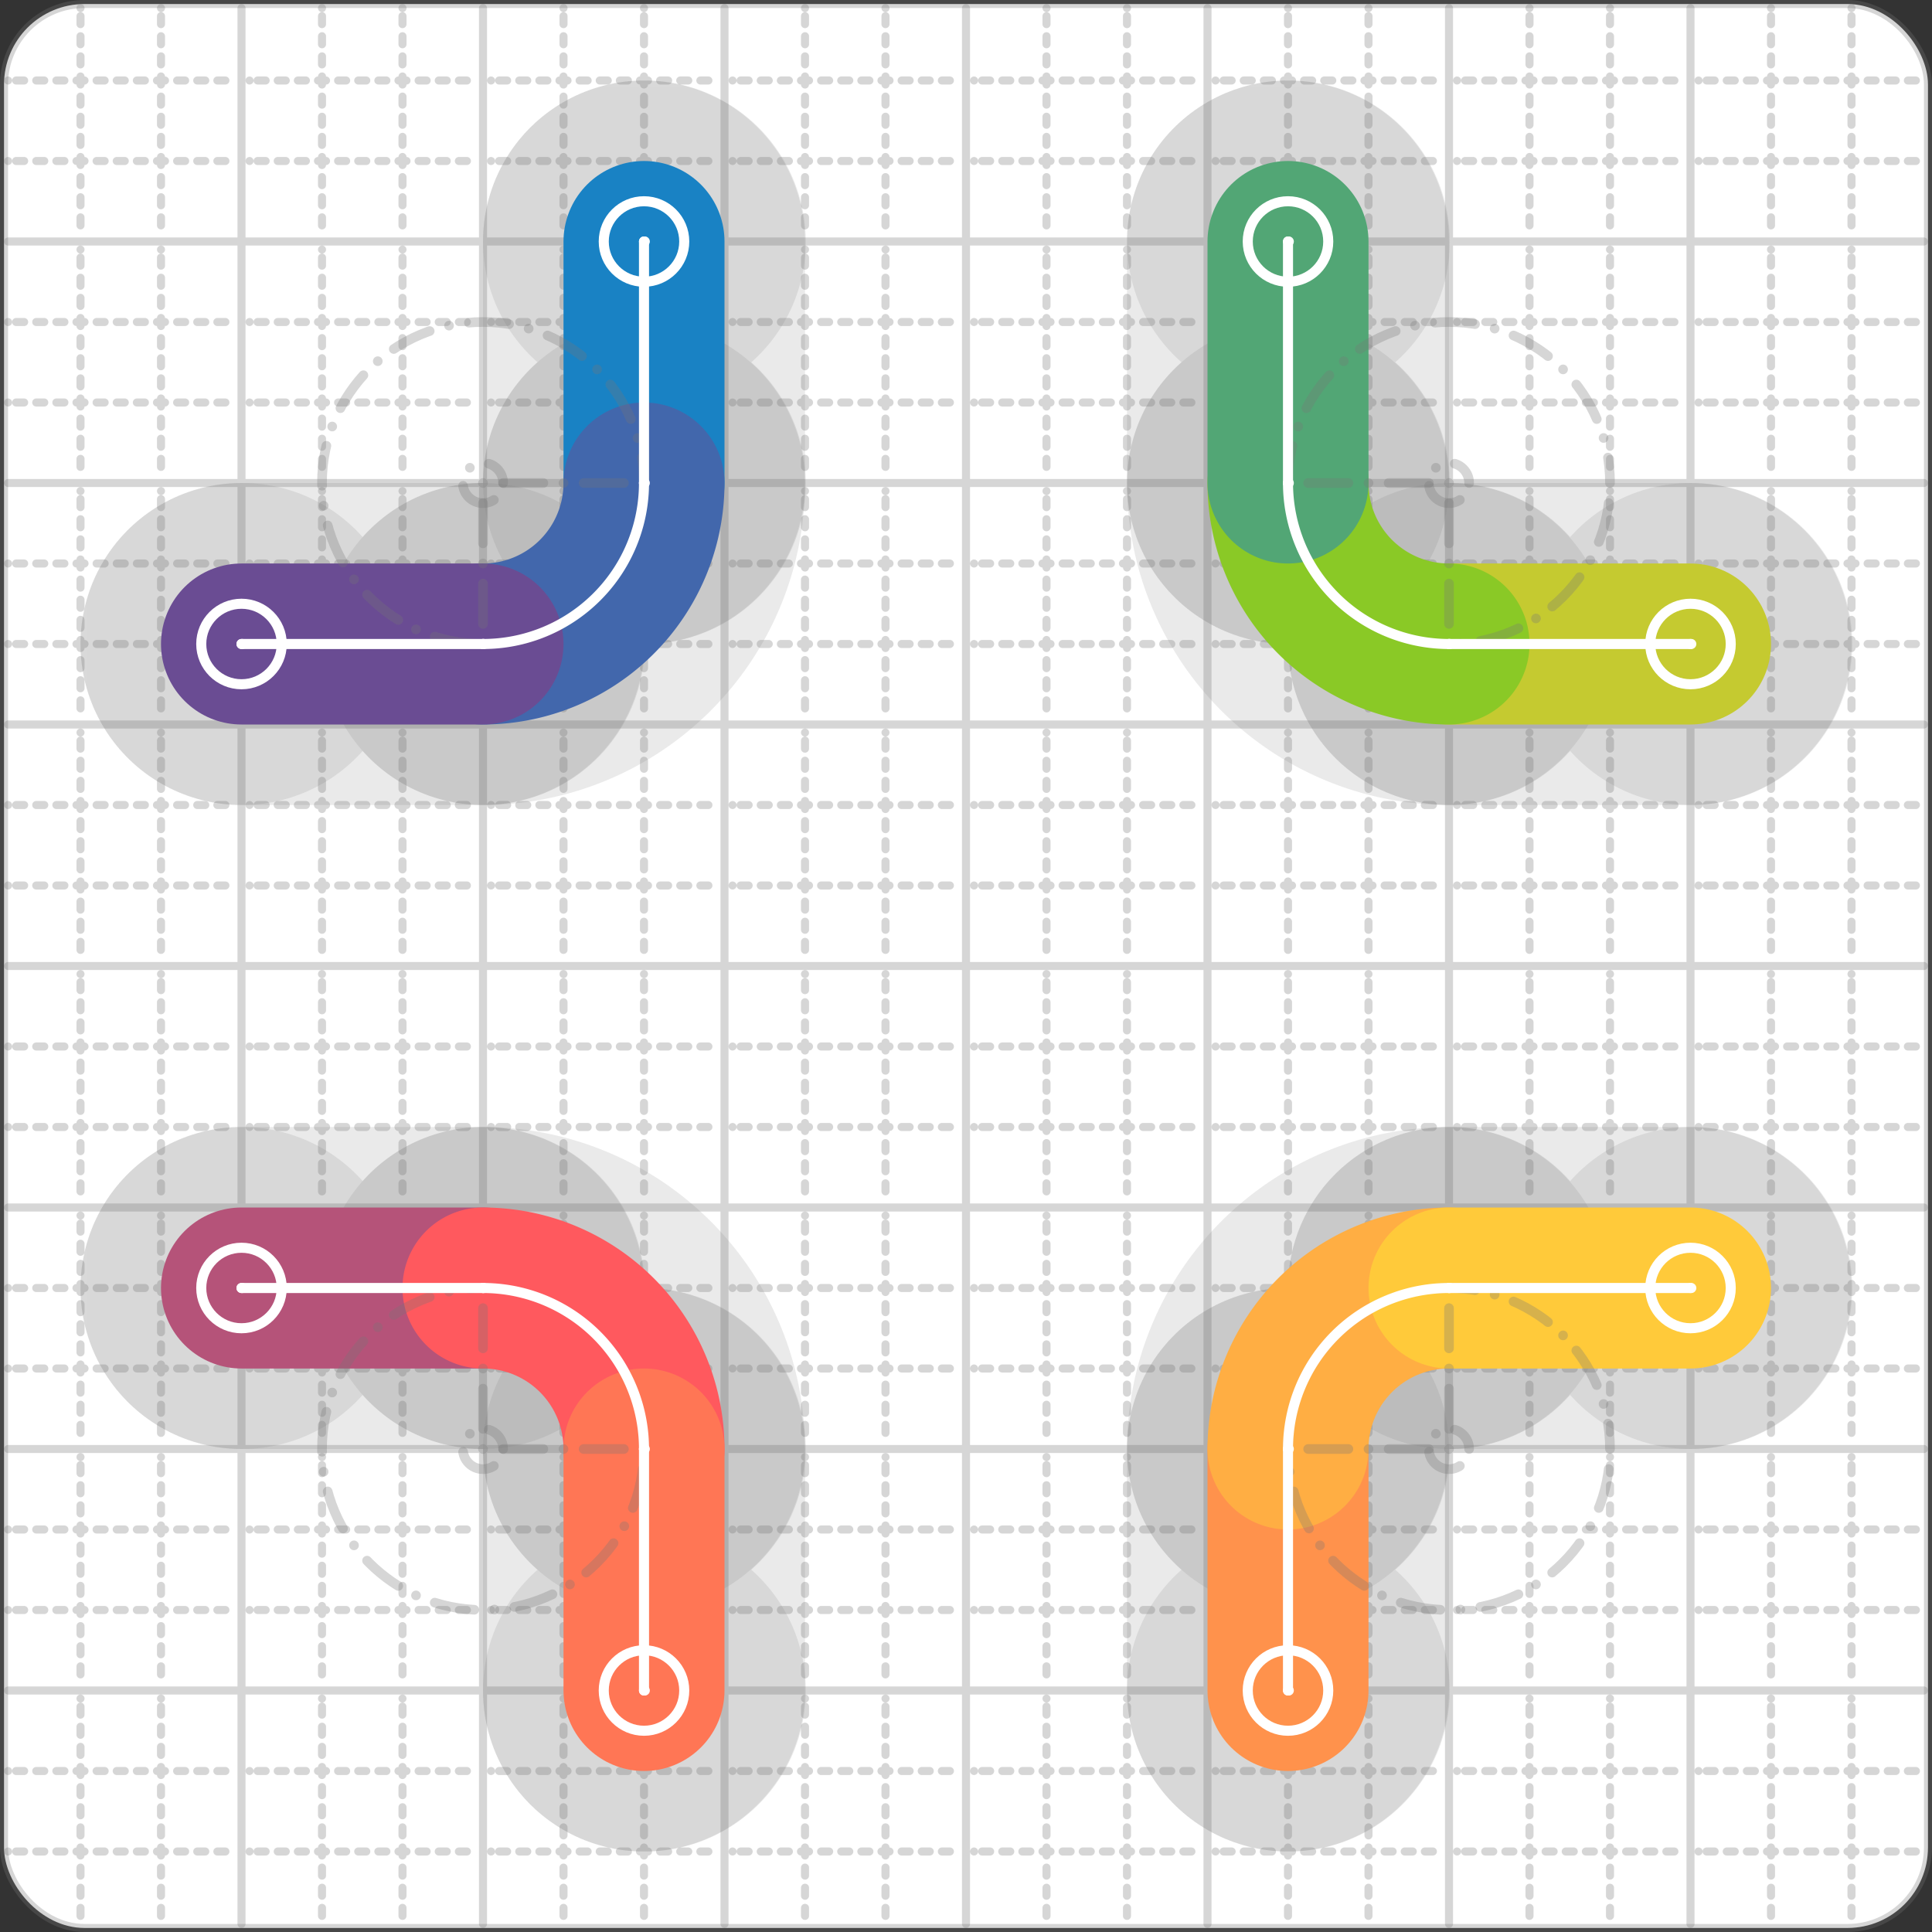<svg xmlns="http://www.w3.org/2000/svg" width="24" height="24" viewBox="0 0 24 24" fill="none" stroke="currentColor" stroke-width="2" stroke-linecap="round" stroke-linejoin="round"><rect x="0" y="0" width="24" height="24" fill="#333333" stroke="none"/><style>
  @media screen and (prefers-color-scheme: light) {
    .svg-preview-grid-rect { fill: none }
  }
  @media screen and (prefers-color-scheme: dark) {
    .svg-preview-grid-rect { fill: none }
    .svg
    .svg-preview-grid-group,
    .svg-preview-radii-group,
    .svg-preview-shadow-mask-group,
    .svg-preview-shadow-group {
      stroke: #fff;
    }
  }
</style><g class="svg-preview-grid-group" stroke-linecap="butt" stroke-width="0.1" stroke="#777" stroke-opacity="0.3"><rect class="svg-preview-grid-rect" width="23.9" height="23.9" x="0.05" y="0.05" rx="1" fill="#fff"></rect><path stroke-dasharray="0 0.1 0.1 0.15 0.1 0.15 0.1 0.15 0.1 0.15 0.1 0.15 0.1 0.15 0.1 0.15 0.1 0.15 0.1 0.15 0.1 0.15 0.1 0.15 0 0.15" stroke-width="0.1" d="M0.1 1h23.8M1 0.1v23.8M0.1 2h23.8M2 0.1v23.8M0.1 4h23.8M4 0.1v23.8M0.1 5h23.8M5 0.1v23.8M0.1 7h23.8M7 0.1v23.8M0.1 8h23.8M8 0.1v23.8M0.1 10h23.8M10 0.1v23.8M0.1 11h23.8M11 0.1v23.8M0.1 13h23.8M13 0.1v23.8M0.1 14h23.8M14 0.1v23.8M0.1 16h23.8M16 0.1v23.8M0.1 17h23.8M17 0.1v23.8M0.1 19h23.8M19 0.1v23.8M0.1 20h23.8M20 0.1v23.8M0.1 22h23.8M22 0.1v23.8M0.1 23h23.8M23 0.1v23.8"></path><path d="M0.1 3h23.8M3 0.1v23.8M0.1 6h23.8M6 0.1v23.8M0.1 9h23.8M9 0.1v23.8M0.1 12h23.8M12 0.1v23.8M0.1 15h23.8M15 0.1v23.8M0.1 18h23.8M18 0.1v23.8M0.1 21h23.8M21 0.1v23.8"></path></g><g class="svg-preview-shadow-mask-group" stroke-width="4" stroke="#777" stroke-opacity="0.15"><mask id="svg-preview-shadow-mask-0" maskUnits="userSpaceOnUse" stroke-opacity="1" stroke-width="4" stroke="#000"><rect x="0" y="0" width="24" height="24" fill="#fff" stroke="none" rx="1"></rect><path d="M8 3h.01M8 6h.01M6 8h.01M3 8h.01M3 16h.01M6 16h.01M8 18h.01M8 21h.01M16 21h.01M16 18h.01M18 16h.01M21 16h.01M21 8h.01M18 8h.01M16 6h.01M16 3h.01"></path></mask></g><g class="svg-preview-shadow-group" stroke-width="4" stroke="#777" stroke-opacity="0.15"><path mask="url(#svg-preview-shadow-mask-0)" d="M 8 3 L 8 6"></path><path mask="url(#svg-preview-shadow-mask-0)" d="M 8 6 A2 2 0 0 1 6 8"></path><path mask="url(#svg-preview-shadow-mask-0)" d="M 6 8 L 3 8"></path><path mask="url(#svg-preview-shadow-mask-0)" d="M 3 16 L 6 16"></path><path mask="url(#svg-preview-shadow-mask-0)" d="M 6 16 A2 2 0 0 1 8 18"></path><path mask="url(#svg-preview-shadow-mask-0)" d="M 8 18 L 8 21"></path><path mask="url(#svg-preview-shadow-mask-0)" d="M 16 21 L 16 18"></path><path mask="url(#svg-preview-shadow-mask-0)" d="M 16 18 A2 2 0 0 1 18 16"></path><path mask="url(#svg-preview-shadow-mask-0)" d="M 18 16 L 21 16"></path><path mask="url(#svg-preview-shadow-mask-0)" d="M 21 8 L 18 8"></path><path mask="url(#svg-preview-shadow-mask-0)" d="M 18 8 A2 2 0 0 1 16 6"></path><path mask="url(#svg-preview-shadow-mask-0)" d="M 16 6 L 16 3"></path><path d="M8 3h.01M8 6h.01M6 8h.01M3 8h.01M3 16h.01M6 16h.01M8 18h.01M8 21h.01M16 21h.01M16 18h.01M18 16h.01M21 16h.01M21 8h.01M18 8h.01M16 6h.01M16 3h.01"></path></g><g class="svg-preview-handles-group" stroke-width="0.12" stroke="#777" stroke-opacity="0.6"></g><g class="svg-preview-colored-path-group"><path d="M 8 3 L 8 6" stroke="#1982c4"></path><path d="M 8 6 A2 2 0 0 1 6 8" stroke="#4267AC"></path><path d="M 6 8 L 3 8" stroke="#6a4c93"></path><path d="M 3 16 L 6 16" stroke="#B55379"></path><path d="M 6 16 A2 2 0 0 1 8 18" stroke="#FF595E"></path><path d="M 8 18 L 8 21" stroke="#FF7655"></path><path d="M 16 21 L 16 18" stroke="#ff924c"></path><path d="M 16 18 A2 2 0 0 1 18 16" stroke="#FFAE43"></path><path d="M 18 16 L 21 16" stroke="#ffca3a"></path><path d="M 21 8 L 18 8" stroke="#C5CA30"></path><path d="M 18 8 A2 2 0 0 1 16 6" stroke="#8ac926"></path><path d="M 16 6 L 16 3" stroke="#52A675"></path></g><g class="svg-preview-radii-group" stroke-width="0.12" stroke-dasharray="0 0.25 0.25" stroke="#777" stroke-opacity="0.3"><path d="M8 6 6 6 6 8"></path><circle cy="6" cx="6" r="0.25" stroke-dasharray="0"></circle><circle cy="6" cx="6" r="2"></circle><path d="M6 16 6 18 8 18"></path><circle cy="18" cx="6" r="0.25" stroke-dasharray="0"></circle><circle cy="18" cx="6" r="2"></circle><path d="M16 18 18 18 18 16"></path><circle cy="18" cx="18" r="0.25" stroke-dasharray="0"></circle><circle cy="18" cx="18" r="2"></circle><path d="M18 8 18 6 16 6"></path><circle cy="6" cx="18" r="0.25" stroke-dasharray="0"></circle><circle cy="6" cx="18" r="2"></circle></g><g class="svg-preview-control-path-marker-mask-group" stroke-width="1" stroke="#000"><mask id="svg-preview-control-path-marker-mask-0" maskUnits="userSpaceOnUse"><rect x="0" y="0" width="24" height="24" fill="#fff" stroke="none" rx="1"></rect><path d="M8 3h.01"></path><path d="M8 6h.01"></path></mask><mask id="svg-preview-control-path-marker-mask-1" maskUnits="userSpaceOnUse"><rect x="0" y="0" width="24" height="24" fill="#fff" stroke="none" rx="1"></rect><path d="M8 6h.01"></path><path d="M6 8h.01"></path></mask><mask id="svg-preview-control-path-marker-mask-2" maskUnits="userSpaceOnUse"><rect x="0" y="0" width="24" height="24" fill="#fff" stroke="none" rx="1"></rect><path d="M6 8h.01"></path><path d="M3 8h.01"></path></mask><mask id="svg-preview-control-path-marker-mask-3" maskUnits="userSpaceOnUse"><rect x="0" y="0" width="24" height="24" fill="#fff" stroke="none" rx="1"></rect><path d="M3 16h.01"></path><path d="M6 16h.01"></path></mask><mask id="svg-preview-control-path-marker-mask-4" maskUnits="userSpaceOnUse"><rect x="0" y="0" width="24" height="24" fill="#fff" stroke="none" rx="1"></rect><path d="M6 16h.01"></path><path d="M8 18h.01"></path></mask><mask id="svg-preview-control-path-marker-mask-5" maskUnits="userSpaceOnUse"><rect x="0" y="0" width="24" height="24" fill="#fff" stroke="none" rx="1"></rect><path d="M8 18h.01"></path><path d="M8 21h.01"></path></mask><mask id="svg-preview-control-path-marker-mask-6" maskUnits="userSpaceOnUse"><rect x="0" y="0" width="24" height="24" fill="#fff" stroke="none" rx="1"></rect><path d="M16 21h.01"></path><path d="M16 18h.01"></path></mask><mask id="svg-preview-control-path-marker-mask-7" maskUnits="userSpaceOnUse"><rect x="0" y="0" width="24" height="24" fill="#fff" stroke="none" rx="1"></rect><path d="M16 18h.01"></path><path d="M18 16h.01"></path></mask><mask id="svg-preview-control-path-marker-mask-8" maskUnits="userSpaceOnUse"><rect x="0" y="0" width="24" height="24" fill="#fff" stroke="none" rx="1"></rect><path d="M18 16h.01"></path><path d="M21 16h.01"></path></mask><mask id="svg-preview-control-path-marker-mask-9" maskUnits="userSpaceOnUse"><rect x="0" y="0" width="24" height="24" fill="#fff" stroke="none" rx="1"></rect><path d="M21 8h.01"></path><path d="M18 8h.01"></path></mask><mask id="svg-preview-control-path-marker-mask-10" maskUnits="userSpaceOnUse"><rect x="0" y="0" width="24" height="24" fill="#fff" stroke="none" rx="1"></rect><path d="M18 8h.01"></path><path d="M16 6h.01"></path></mask><mask id="svg-preview-control-path-marker-mask-11" maskUnits="userSpaceOnUse"><rect x="0" y="0" width="24" height="24" fill="#fff" stroke="none" rx="1"></rect><path d="M16 6h.01"></path><path d="M16 3h.01"></path></mask></g><g class="svg-preview-control-path-group" stroke="#fff" stroke-width="0.125"><path mask="url(#svg-preview-control-path-marker-mask-0)" d="M 8 3 L 8 6"></path><path mask="url(#svg-preview-control-path-marker-mask-1)" d="M 8 6 A2 2 0 0 1 6 8"></path><path mask="url(#svg-preview-control-path-marker-mask-2)" d="M 6 8 L 3 8"></path><path mask="url(#svg-preview-control-path-marker-mask-3)" d="M 3 16 L 6 16"></path><path mask="url(#svg-preview-control-path-marker-mask-4)" d="M 6 16 A2 2 0 0 1 8 18"></path><path mask="url(#svg-preview-control-path-marker-mask-5)" d="M 8 18 L 8 21"></path><path mask="url(#svg-preview-control-path-marker-mask-6)" d="M 16 21 L 16 18"></path><path mask="url(#svg-preview-control-path-marker-mask-7)" d="M 16 18 A2 2 0 0 1 18 16"></path><path mask="url(#svg-preview-control-path-marker-mask-8)" d="M 18 16 L 21 16"></path><path mask="url(#svg-preview-control-path-marker-mask-9)" d="M 21 8 L 18 8"></path><path mask="url(#svg-preview-control-path-marker-mask-10)" d="M 18 8 A2 2 0 0 1 16 6"></path><path mask="url(#svg-preview-control-path-marker-mask-11)" d="M 16 6 L 16 3"></path></g><g class="svg-preview-control-path-marker-group" stroke="#fff" stroke-width="0.125"><path d="M8 3h.01M8 6h.01M8 6h.01M6 8h.01M6 8h.01M3 8h.01M3 16h.01M6 16h.01M6 16h.01M8 18h.01M8 18h.01M8 21h.01M16 21h.01M16 18h.01M16 18h.01M18 16h.01M18 16h.01M21 16h.01M21 8h.01M18 8h.01M18 8h.01M16 6h.01M16 6h.01M16 3h.01"></path><circle cx="8" cy="3" r="0.5"></circle><circle cx="3" cy="8" r="0.5"></circle><circle cx="3" cy="16" r="0.5"></circle><circle cx="8" cy="21" r="0.5"></circle><circle cx="16" cy="21" r="0.5"></circle><circle cx="21" cy="16" r="0.5"></circle><circle cx="21" cy="8" r="0.5"></circle><circle cx="16" cy="3" r="0.5"></circle></g><g class="svg-preview-handles-group" stroke-width="0.12" stroke="#FFF" stroke-opacity="0.3"></g></svg>